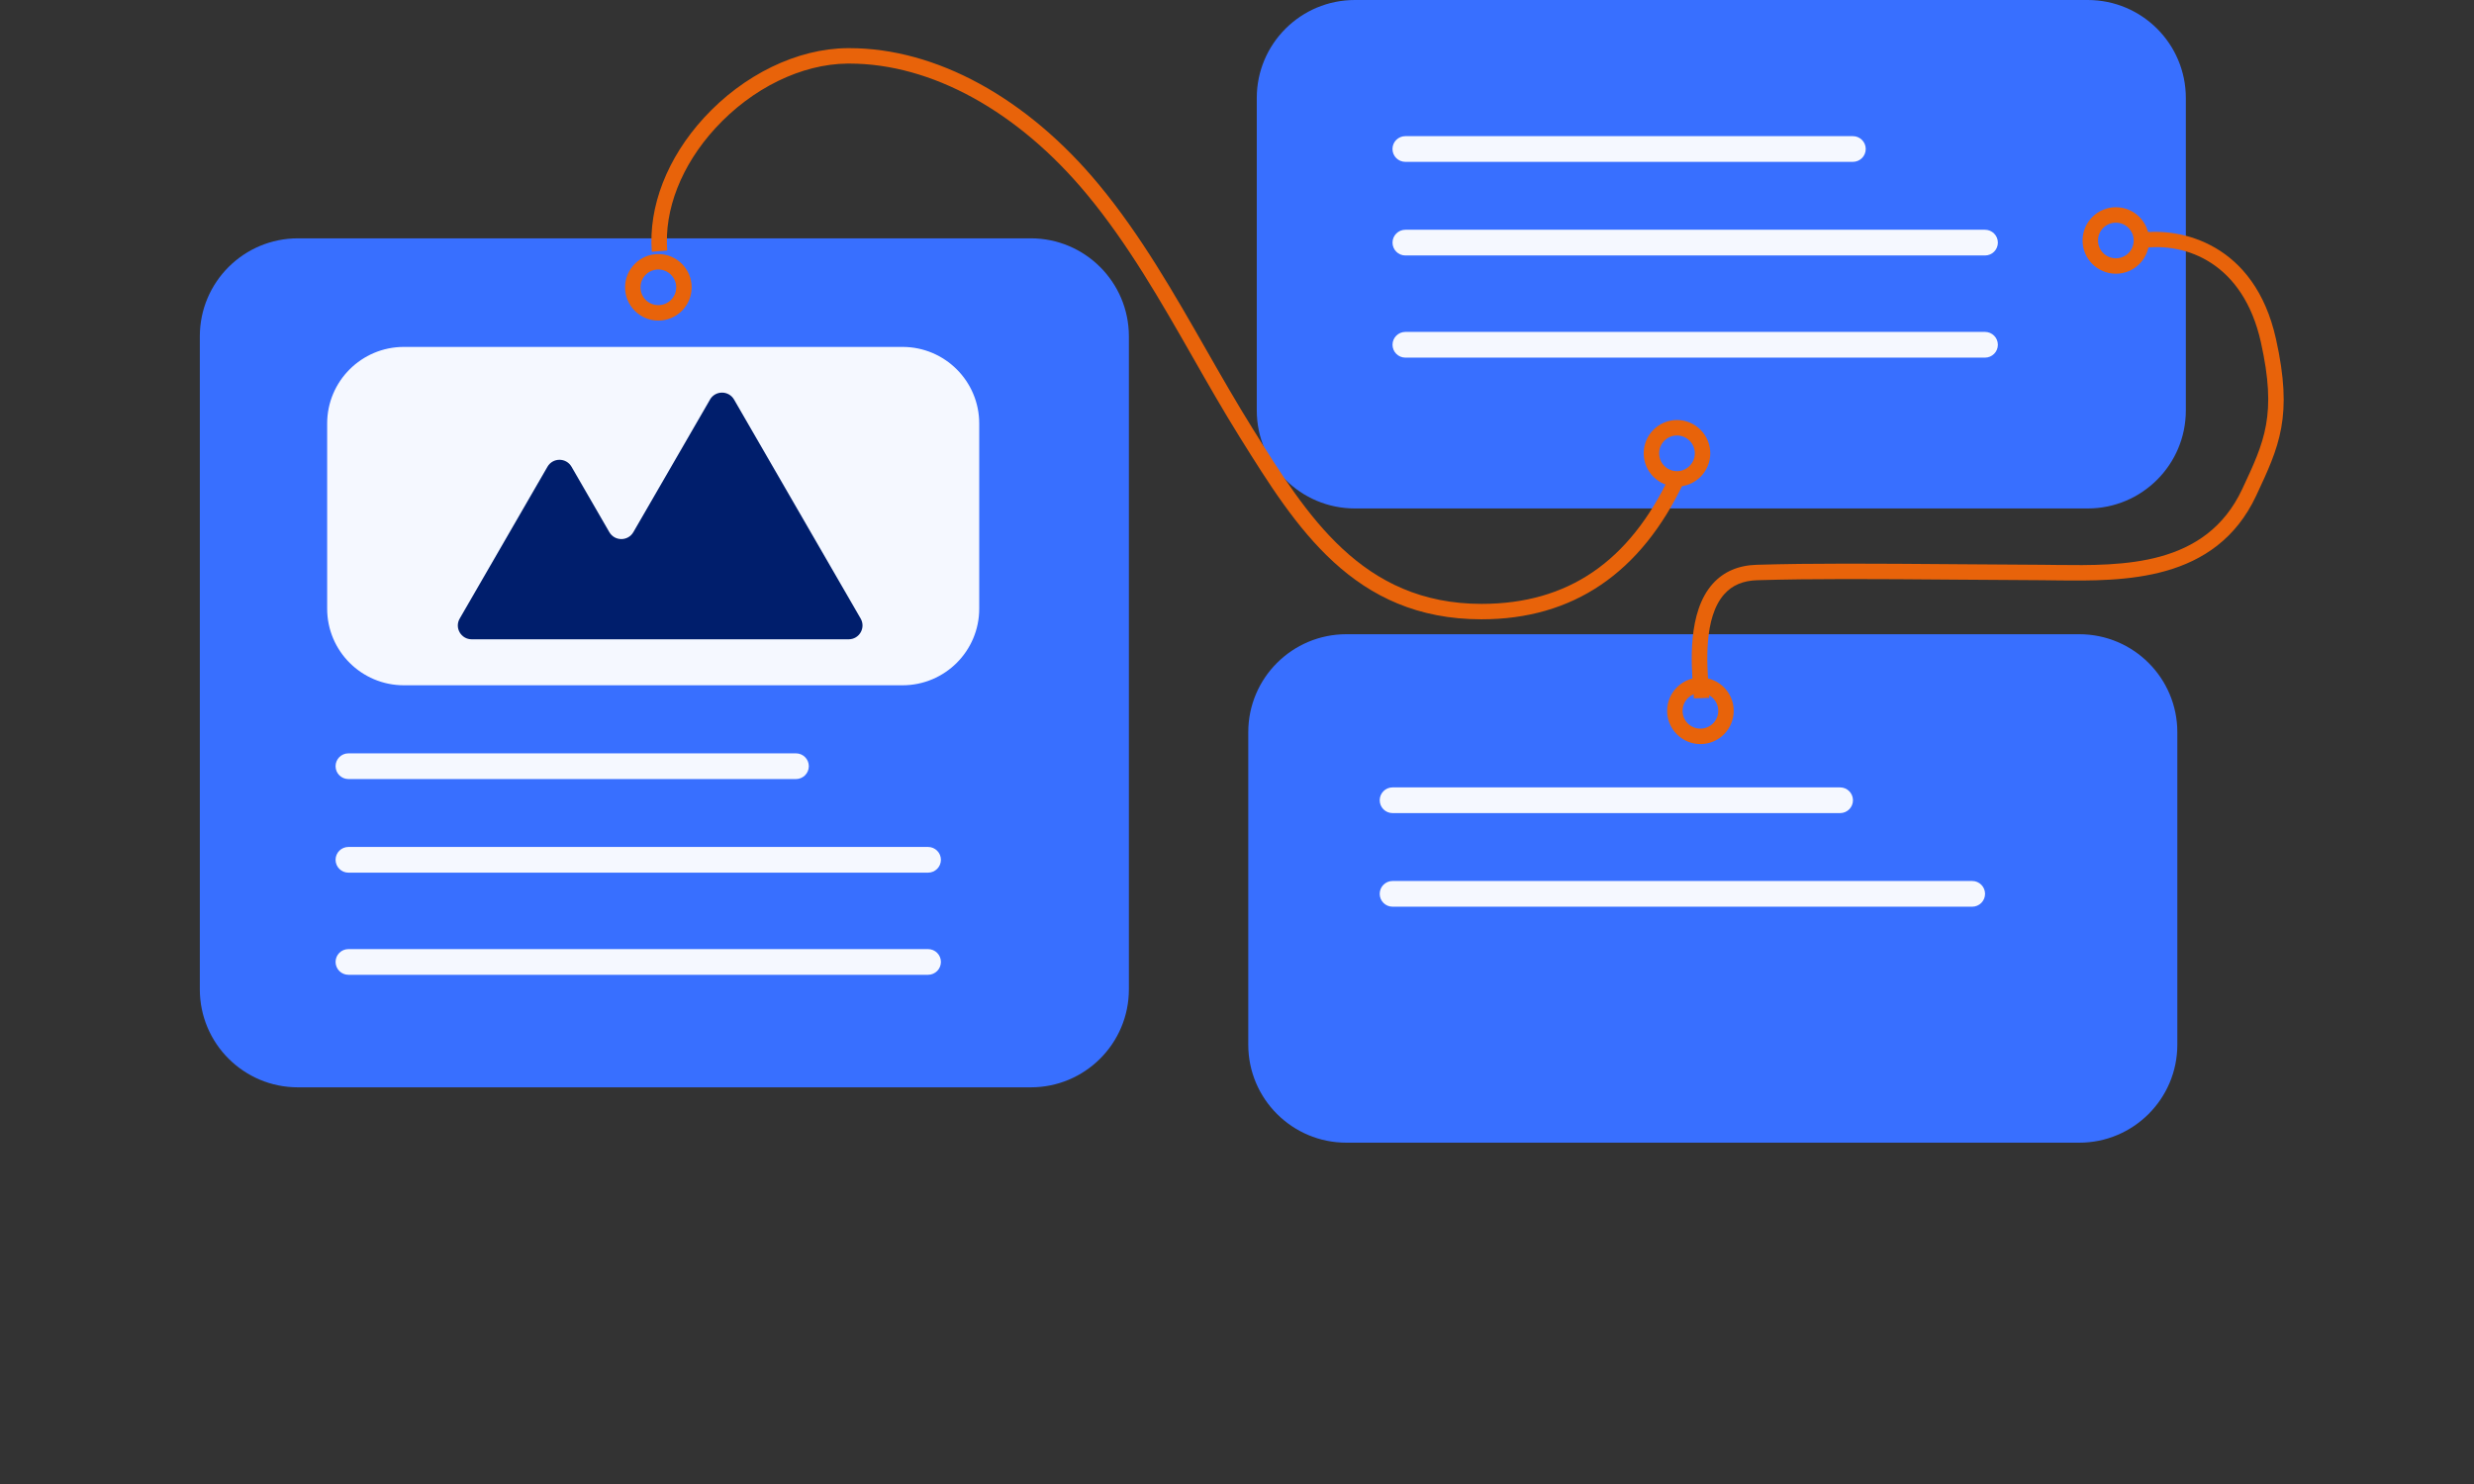 <svg width="130" height="78" viewBox="0 0 130 78" fill="none" xmlns="http://www.w3.org/2000/svg">
<rect x="0" y="0" width="130" height="78" fill="#333333" stroke="none"/>
<g id="Frame 1616">
<g id="Group 64">
<path id="Vector" d="M54.164 12.527H15.655C12.808 12.527 10.5 14.833 10.5 17.677V52.001C10.5 54.846 12.808 57.151 15.655 57.151H54.164C57.011 57.151 59.319 54.846 59.319 52.001V17.677C59.319 14.833 57.011 12.527 54.164 12.527Z" fill="#386FFF"/>
<path id="Vector_2" d="M47.423 18.234H21.223C18.997 18.234 17.191 20.037 17.191 22.262V31.991C17.191 34.216 18.997 36.019 21.223 36.019H47.423C49.65 36.019 51.455 34.216 51.455 31.991V22.262C51.455 20.037 49.65 18.234 47.423 18.234Z" fill="#F5F8FF"/>
<path id="Vector_3" d="M37.309 21.002L33.28 27.971C32.999 28.455 32.301 28.455 32.019 27.971L30.03 24.53C29.749 24.046 29.051 24.046 28.769 24.53L24.156 32.513C23.874 32.997 24.226 33.602 24.786 33.602H44.594C45.154 33.602 45.503 32.997 45.225 32.513L38.571 20.999C38.289 20.515 37.591 20.515 37.309 20.999V21.002Z" fill="#001E6C"/>
<path id="Vector_4" d="M41.824 40.948H18.309C17.936 40.948 17.633 40.645 17.633 40.272C17.633 39.899 17.936 39.596 18.309 39.596H41.824C42.198 39.596 42.501 39.899 42.501 40.272C42.501 40.645 42.198 40.948 41.824 40.948Z" fill="#F5F8FF"/>
<path id="Vector_5" d="M48.768 45.867H18.309C17.936 45.867 17.633 45.565 17.633 45.192C17.633 44.819 17.936 44.516 18.309 44.516H48.765C49.139 44.516 49.442 44.819 49.442 45.192C49.442 45.565 49.139 45.867 48.765 45.867H48.768Z" fill="#F5F8FF"/>
<path id="Vector_6" d="M48.768 51.236H18.309C17.936 51.236 17.633 50.933 17.633 50.56C17.633 50.187 17.936 49.885 18.309 49.885H48.765C49.139 49.885 49.442 50.187 49.442 50.56C49.442 50.933 49.139 51.236 48.765 51.236H48.768Z" fill="#F5F8FF"/>
<path id="Vector_7" d="M34.593 16.85C33.63 16.85 32.845 16.066 32.845 15.103C32.845 14.141 33.63 13.354 34.593 13.354C35.556 13.354 36.344 14.138 36.344 15.103C36.344 16.068 35.559 16.85 34.593 16.85ZM34.593 14.165C34.076 14.165 33.657 14.584 33.657 15.103C33.657 15.622 34.076 16.039 34.593 16.039C35.11 16.039 35.532 15.62 35.532 15.103C35.532 14.587 35.112 14.165 34.593 14.165Z" fill="#E8630A"/>
<path id="Vector_8" d="M109.703 0L71.194 0C68.347 0 66.039 2.306 66.039 5.15V21.575C66.039 24.419 68.347 26.725 71.194 26.725H109.703C112.55 26.725 114.858 24.419 114.858 21.575V5.15C114.858 2.306 112.55 0 109.703 0Z" fill="#386FFF"/>
<path id="Vector_9" d="M97.362 8.507H73.846C73.473 8.507 73.17 8.204 73.17 7.831C73.17 7.458 73.473 7.156 73.846 7.156H97.362C97.735 7.156 98.038 7.458 98.038 7.831C98.038 8.204 97.735 8.507 97.362 8.507Z" fill="#F5F8FF"/>
<path id="Vector_10" d="M104.304 13.428H73.848C73.475 13.428 73.172 13.125 73.172 12.752C73.172 12.379 73.475 12.076 73.848 12.076H104.304C104.678 12.076 104.981 12.379 104.981 12.752C104.981 13.125 104.678 13.428 104.304 13.428Z" fill="#F5F8FF"/>
<path id="Vector_11" d="M109.256 33.335H70.747C67.9 33.335 65.592 35.64 65.592 38.484V54.91C65.592 57.754 67.9 60.06 70.747 60.06H109.256C112.103 60.06 114.411 57.754 114.411 54.91V38.484C114.411 35.64 112.103 33.335 109.256 33.335Z" fill="#386FFF"/>
<path id="Vector_12" d="M96.691 42.737H73.175C72.802 42.737 72.499 42.435 72.499 42.062C72.499 41.688 72.802 41.386 73.175 41.386H96.691C97.064 41.386 97.367 41.688 97.367 42.062C97.367 42.435 97.064 42.737 96.691 42.737Z" fill="#F5F8FF"/>
<path id="Vector_13" d="M103.631 47.657H73.175C72.802 47.657 72.499 47.354 72.499 46.981C72.499 46.608 72.802 46.305 73.175 46.305H103.631C104.005 46.305 104.308 46.608 104.308 46.981C104.308 47.354 104.005 47.657 103.631 47.657Z" fill="#F5F8FF"/>
<path id="Vector_14" d="M104.304 18.797H73.848C73.475 18.797 73.172 18.494 73.172 18.121C73.172 17.748 73.475 17.445 73.848 17.445H104.304C104.678 17.445 104.981 17.748 104.981 18.121C104.981 18.494 104.678 18.797 104.304 18.797Z" fill="#F5F8FF"/>
<path id="Vector_15" d="M88.118 25.574C87.155 25.574 86.37 24.79 86.37 23.825C86.37 22.86 87.155 22.076 88.118 22.076C89.082 22.076 89.869 22.86 89.869 23.825C89.869 24.79 89.084 25.574 88.118 25.574ZM88.118 22.889C87.601 22.889 87.182 23.308 87.182 23.827C87.182 24.346 87.601 24.765 88.118 24.765C88.635 24.765 89.057 24.346 89.057 23.827C89.057 23.308 88.638 22.889 88.118 22.889Z" fill="#E8630A"/>
<path id="Vector_16" d="M89.35 39.109C88.386 39.109 87.602 38.325 87.602 37.362C87.602 36.4 88.386 35.614 89.35 35.614C90.313 35.614 91.1 36.397 91.1 37.362C91.1 38.328 90.316 39.109 89.35 39.109ZM89.35 36.425C88.833 36.425 88.413 36.843 88.413 37.362C88.413 37.882 88.833 38.298 89.35 38.298C89.867 38.298 90.289 37.879 90.289 37.362C90.289 36.846 89.869 36.425 89.35 36.425Z" fill="#E8630A"/>
<path id="Vector_17" d="M111.182 14.387C110.216 14.387 109.432 13.603 109.432 12.64C109.432 11.678 110.216 10.892 111.182 10.892C112.148 10.892 112.93 11.675 112.93 12.64C112.93 13.606 112.146 14.387 111.182 14.387ZM111.182 11.703C110.666 11.703 110.243 12.121 110.243 12.64C110.243 13.16 110.663 13.576 111.182 13.576C111.702 13.576 112.119 13.157 112.119 12.64C112.119 12.124 111.699 11.703 111.182 11.703Z" fill="#E8630A"/>
<path id="Vector_18" d="M77.849 32.551C71.116 32.551 68.096 27.709 65.176 23.027L65.155 22.995C64.289 21.605 63.464 20.162 62.668 18.764C61.001 15.845 59.28 12.828 57.112 10.213C53.489 5.842 48.946 3.342 44.633 3.342C44.6 3.342 44.568 3.342 44.535 3.342C42.116 3.363 39.518 4.634 37.586 6.742C35.811 8.681 34.891 11.022 35.061 13.168L34.252 13.233C34.063 10.862 35.061 8.297 36.988 6.194C39.069 3.923 41.889 2.552 44.53 2.531C44.565 2.531 44.597 2.531 44.633 2.531C49.189 2.531 53.96 5.137 57.738 9.697C59.948 12.365 61.688 15.415 63.371 18.361C64.164 19.751 64.987 21.189 65.845 22.565L65.866 22.598C68.67 27.09 71.568 31.74 77.851 31.74C82.376 31.74 85.612 29.534 87.75 24.995L88.483 25.341C86.229 30.126 82.652 32.551 77.849 32.551V32.551Z" fill="#E8630A"/>
<path id="Vector_19" d="M89.005 36.703C89.002 36.584 88.989 36.422 88.972 36.225C88.87 34.908 88.661 32.17 90.001 30.68C90.569 30.048 91.346 29.712 92.312 29.685C95.258 29.599 98.305 29.62 102.919 29.656C104.256 29.666 105.717 29.677 107.33 29.685C107.571 29.685 107.817 29.691 108.069 29.694C111.559 29.734 115.911 29.788 117.821 25.706C119.001 23.189 119.65 21.802 118.801 17.985C117.875 13.828 114.874 12.722 112.582 13.041L112.471 12.238C114.59 11.941 118.476 12.787 119.593 17.81C120.503 21.894 119.769 23.457 118.557 26.049C116.425 30.605 111.589 30.545 108.061 30.505C107.812 30.502 107.565 30.499 107.327 30.496C105.714 30.488 104.253 30.477 102.916 30.467C98.311 30.431 95.269 30.41 92.339 30.496C91.595 30.518 91.029 30.756 90.61 31.224C89.503 32.454 89.695 34.96 89.787 36.163C89.803 36.373 89.817 36.549 89.819 36.679L89.008 36.706L89.005 36.703Z" fill="#E8630A"/>
</g>
</g>
</svg>
